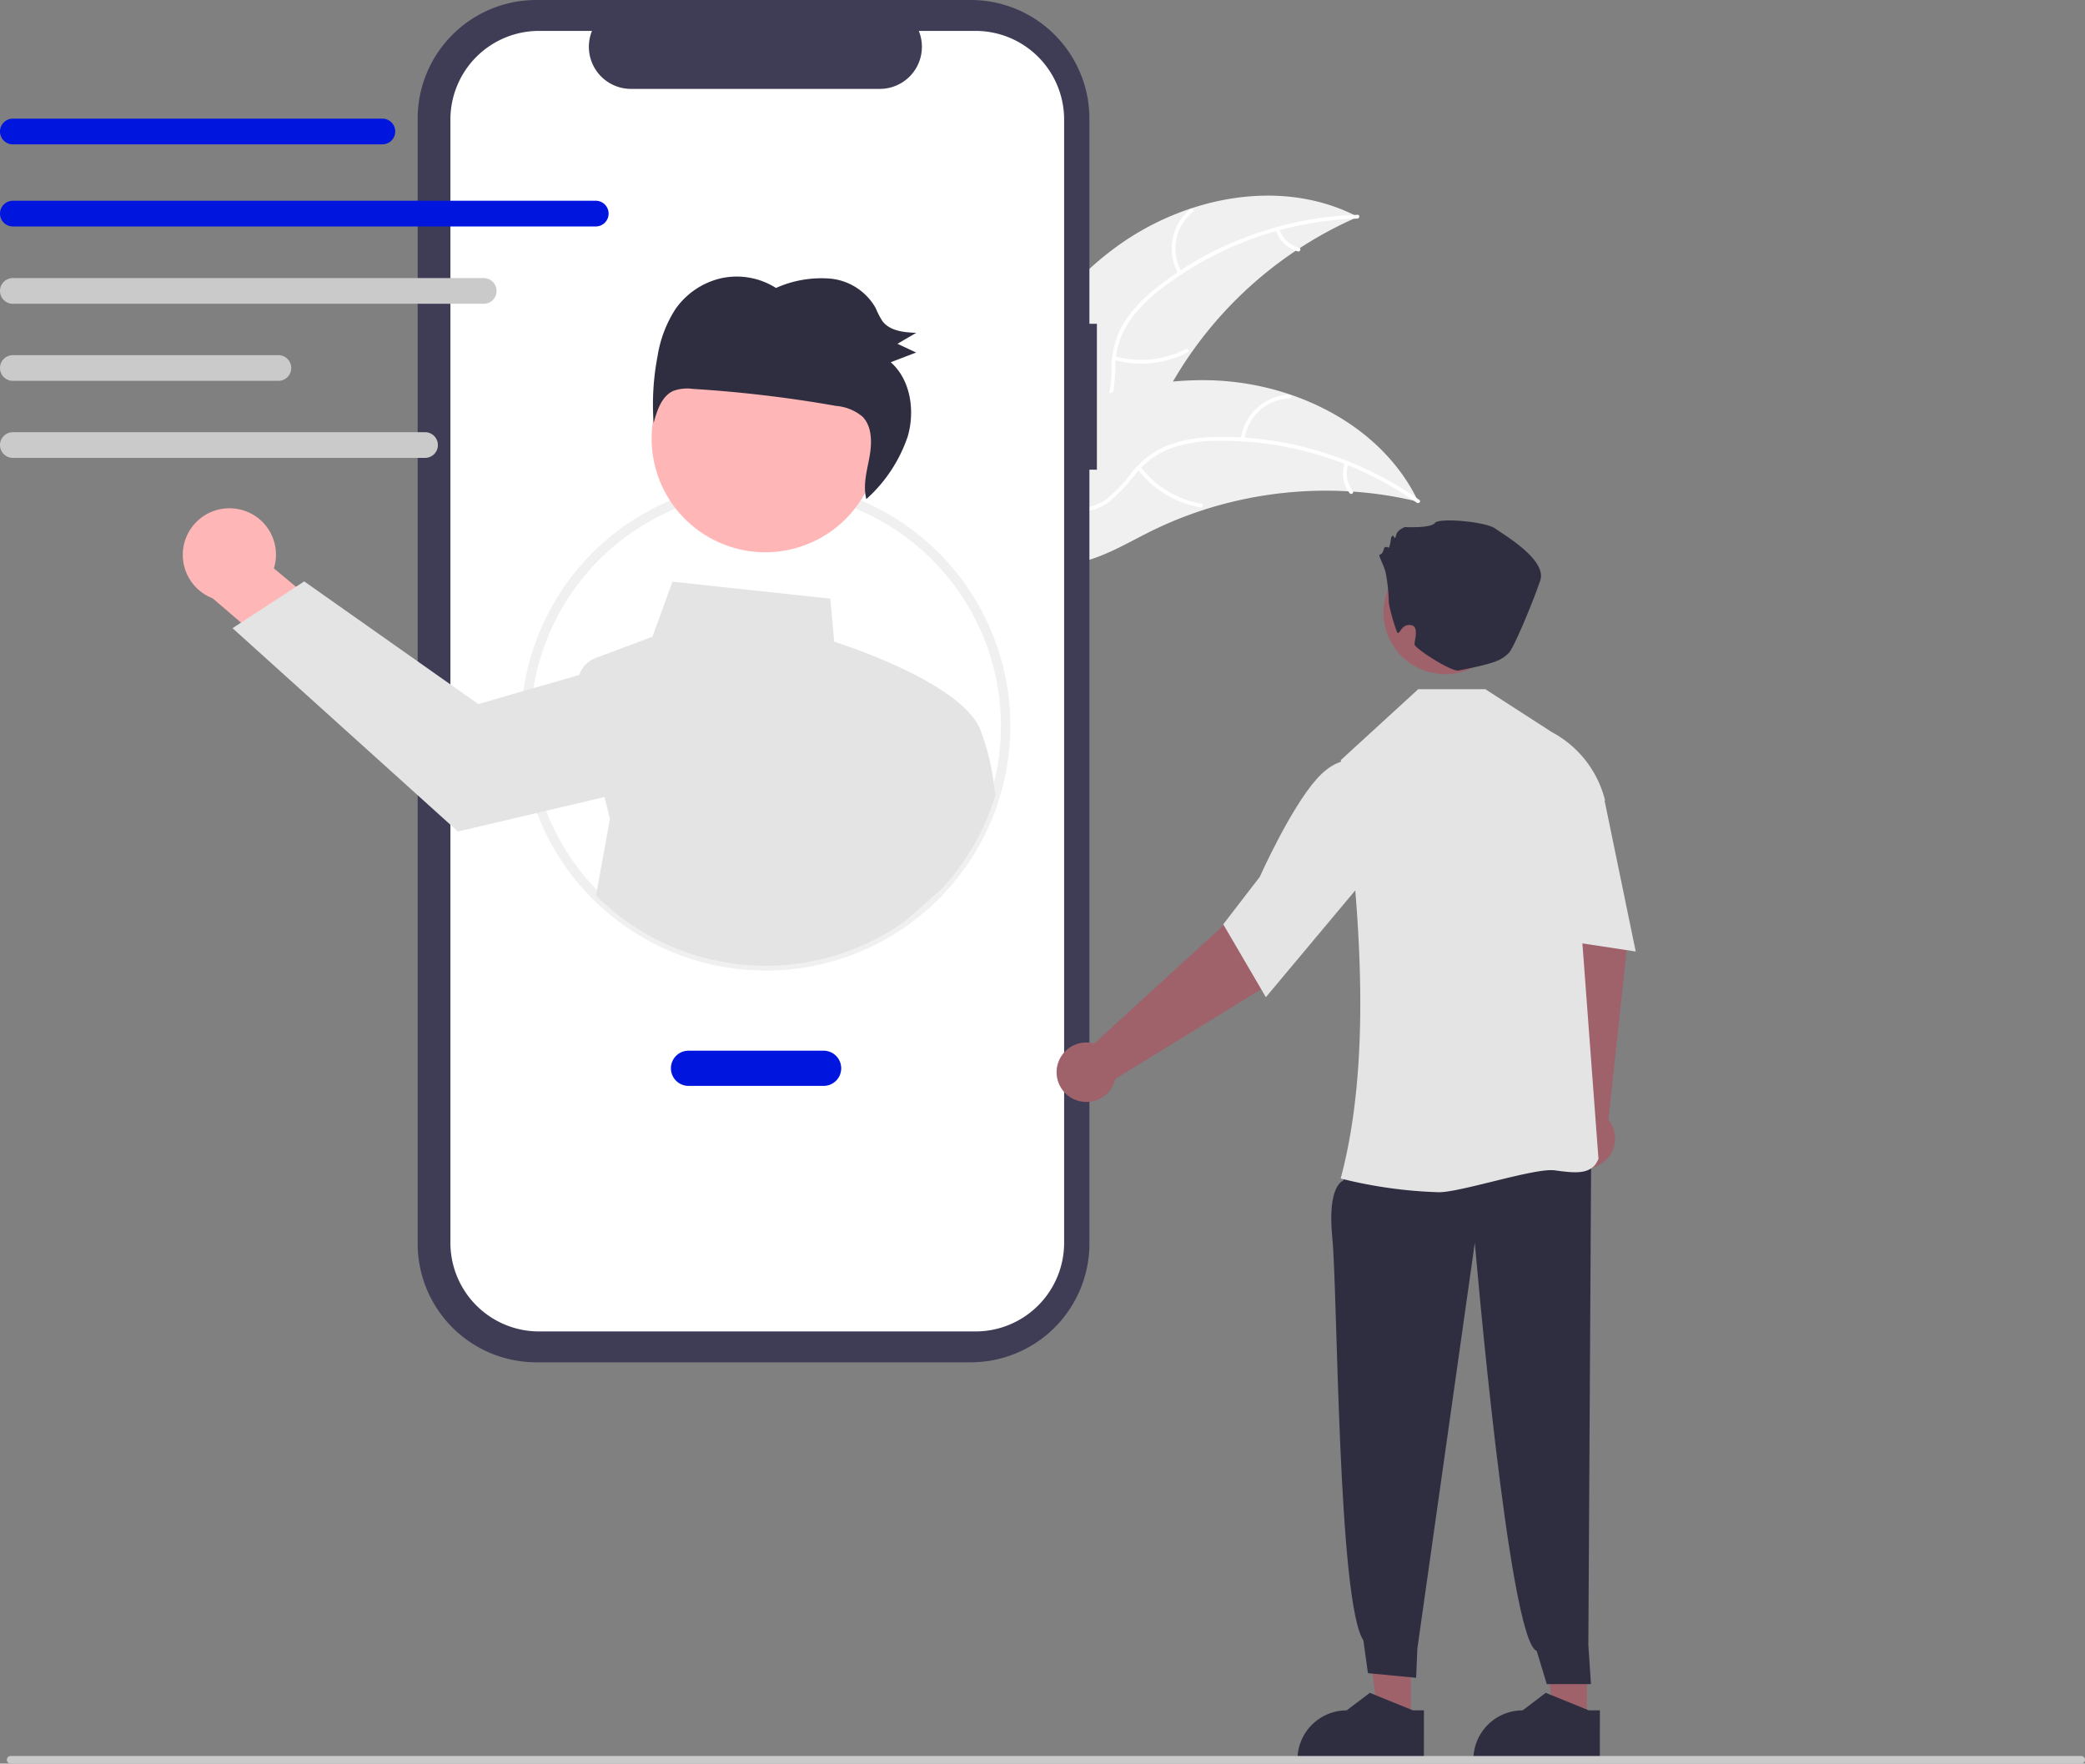 <svg xmlns="http://www.w3.org/2000/svg" width="262.47" height="222" viewBox="0 0 262.47 222"><rect x="0" y="0" width="262.47" height="222" fill="#808080" stroke="none"/><g transform="translate(0)"><path d="M595.226,242.058c8.707-6.432,20.966-8.9,30.558-3.88a49.877,49.877,0,0,0-24.82,23.592c-2,4.075-3.8,8.815-7.936,10.7a11.149,11.149,0,0,1-8.266,0,33.113,33.113,0,0,1-7.364-4.144l-.7-.084C580.852,258.244,586.518,248.49,595.226,242.058Z" transform="translate(-454.846 -210.876)" fill="#f0f0f0"></path><path d="M625.932,241.971a42.631,42.631,0,0,0-24.692,8.847,18.356,18.356,0,0,0-4.023,4.111,10.529,10.529,0,0,0-1.736,5.263,21.788,21.788,0,0,1-.6,5.24,6.447,6.447,0,0,1-3.6,3.854,16.751,16.751,0,0,1-6.57,1.124c-2.476.061-5.049.086-7.3,1.252-.273.141-.476-.29-.2-.431,3.918-2.029,8.5-.705,12.615-1.913a6.529,6.529,0,0,0,4.457-3.627,16.91,16.91,0,0,0,.714-5.309,11.235,11.235,0,0,1,1.506-5.209,16.972,16.972,0,0,1,3.85-4.251,41.36,41.36,0,0,1,11.192-6.469,43.388,43.388,0,0,1,14.437-2.958C626.28,241.486,626.236,241.962,625.932,241.971Z" transform="translate(-455.071 -214.456)" fill="#fff"></path><path d="M641.24,247.774a6.4,6.4,0,0,1,1.5-8.145c.239-.193.55.168.311.362a5.923,5.923,0,0,0-1.382,7.579c.154.265-.278.468-.431.2Z" transform="translate(-492.89 -213.308)" fill="#fff"></path><path d="M622.183,284.324a12.328,12.328,0,0,0,8.939-.9c.273-.14.477.291.2.431a12.823,12.823,0,0,1-9.3.918c-.3-.084-.133-.532.161-.449Z" transform="translate(-481.826 -239.484)" fill="#fff"></path><path d="M673.376,245.734a3.621,3.621,0,0,0,2.49,2.367c.3.08.134.528-.161.449a4.057,4.057,0,0,1-2.76-2.612.247.247,0,0,1,.114-.318A.24.24,0,0,1,673.376,245.734Z" transform="translate(-512.324 -216.906)" fill="#fff"></path><path d="M632.5,308.489c-.187-.045-.374-.089-.564-.131a47.678,47.678,0,0,0-7.65-1.14c-.2-.016-.4-.03-.6-.041a50.266,50.266,0,0,0-18.352,2.382,48.808,48.808,0,0,0-6.857,2.828c-3.053,1.54-6.24,3.453-9.527,3.882a8.374,8.374,0,0,1-1.033.082l-12.159-12.793c-.013-.043-.029-.083-.042-.126l-.509-.489c.11-.065.225-.131.335-.2.064-.038.13-.074.194-.112.043-.025.087-.049.124-.074l.04-.022c.038-.025.075-.044.11-.065q.967-.552,1.945-1.093s0,0,.009,0a71.774,71.774,0,0,1,15.656-6.546c.164-.044.33-.091.5-.13a46.581,46.581,0,0,1,7.482-1.339,41.174,41.174,0,0,1,4.163-.173,34.243,34.243,0,0,1,10.556,1.789c6.783,2.286,12.76,6.716,15.941,13.026C632.343,308.166,632.421,308.325,632.5,308.489Z" transform="translate(-453.956 -245.332)" fill="#f0f0f0"></path><path d="M632.751,319.213a42.631,42.631,0,0,0-25.042-7.8,18.358,18.358,0,0,0-5.687.861,10.53,10.53,0,0,0-4.555,3.157,21.789,21.789,0,0,1-3.637,3.821,6.447,6.447,0,0,1-5.193.911,16.751,16.751,0,0,1-5.922-3.059c-2.014-1.442-4.083-2.972-6.584-3.4-.3-.051-.205-.519.1-.467,4.35.739,7.209,4.553,11.224,6.068a6.529,6.529,0,0,0,5.742-.212,16.907,16.907,0,0,0,3.767-3.808,11.236,11.236,0,0,1,4.338-3.253,16.972,16.972,0,0,1,5.633-1.076,41.359,41.359,0,0,1,12.831,1.573,43.386,43.386,0,0,1,13.308,6.33c.25.177-.071.53-.32.354Z" transform="translate(-454.397 -255.93)" fill="#fff"></path><path d="M661.982,303.318a6.4,6.4,0,0,1,6.1-5.6.239.239,0,0,1,.03.476,5.923,5.923,0,0,0-5.667,5.219c-.037.3-.5.206-.467-.1Z" transform="translate(-505.788 -248.04)" fill="#fff"></path><path d="M629.962,320.1a12.328,12.328,0,0,0,7.68,4.663c.3.053.205.52-.1.467a12.824,12.824,0,0,1-7.981-4.868C629.377,320.116,629.777,319.856,629.962,320.1Z" transform="translate(-486.395 -261.349)" fill="#fff"></path><path d="M694.6,319.012a3.621,3.621,0,0,0,.563,3.389c.189.243-.211.5-.4.262a4.057,4.057,0,0,1-.631-3.748.247.247,0,0,1,.282-.185A.24.24,0,0,1,694.6,319.012Z" transform="translate(-524.87 -260.587)" fill="#fff"></path><path d="M490.166,215.1h-.942V189.284a14.939,14.939,0,0,0-14.939-14.939H419.6a14.939,14.939,0,0,0-14.939,14.939V330.89A14.939,14.939,0,0,0,419.6,345.829h54.686a14.939,14.939,0,0,0,14.939-14.939V233.469h.942Z" transform="translate(-352.084 -174.345)" fill="#3f3d56"></path><path d="M481,184h-7.138a5.3,5.3,0,0,1-4.907,7.3H437.628a5.3,5.3,0,0,1-4.907-7.3h-6.667A11.156,11.156,0,0,0,414.9,195.153v141.4a11.156,11.156,0,0,0,11.156,11.156H481a11.156,11.156,0,0,0,11.156-11.156h0v-141.4A11.156,11.156,0,0,0,481,184Z" transform="translate(-358.199 -180.11)" fill="#fff"></path><path d="M467.759,386.362a30.809,30.809,0,1,1,30.389-25.775,30.776,30.776,0,0,1-30.389,25.775Zm0-60.4a29.271,29.271,0,0,0-13.44,3.224,29.62,29.62,0,1,0,13.44-3.224Z" transform="translate(-371.374 -264.187)" fill="#f0f0f0"></path><path d="M337.858,333.286A5.829,5.829,0,0,1,342.7,340.8l10.235,8.525-3.664,7.483-14.285-12.242a5.861,5.861,0,0,1,2.872-11.28Z" transform="translate(-308.222 -269.254)" fill="#ffb6b6"></path><path d="M442.744,382.492a30.687,30.687,0,0,0-1.774-7.64c-2.214-5.794-16.516-10.555-18.436-11.169l-.487-5.416-19.872-2.138-2.521,6.926-7.127,2.674a3.5,3.5,0,0,0-2.086,2.138h0l-6.394,1.848-6.31,1.824-21.922-15.447-1.035.676-6.918,4.514-1.067.7,28.369,25.594L385.7,385.1l7.925-1.864.676,2.746-1.751,9.648a30.192,30.192,0,0,0,39.044,3.121l4.5-3.995a30.156,30.156,0,0,0,6.769-11.891Z" transform="translate(-317.52 -282.907)" fill="#e4e4e4"></path><circle cx="14.308" cy="14.308" r="14.308" transform="translate(78.258 46.124) rotate(-18.319)" fill="#ffb6b6"></circle><path d="M481.059,264.885a9.657,9.657,0,0,1,5.848-3.895,9.22,9.22,0,0,1,6.8,1.247,13.924,13.924,0,0,1,6.888-1.173,7.343,7.343,0,0,1,5.681,3.737,10.218,10.218,0,0,0,.821,1.594c.948,1.265,2.71,1.429,4.266,1.49L509,269.262l2.353,1.1-3.2,1.222c2.484,2.183,3.085,6.069,2.144,9.327a18.59,18.59,0,0,1-5.212,7.9c-.445-1.659.044-3.457.37-5.174.344-1.815.4-3.936-.871-5.217a5.922,5.922,0,0,0-3.3-1.335,160.142,160.142,0,0,0-18.075-2.146,5.113,5.113,0,0,0-2.409.246c-1.475.655-2.067,2.455-2.495,4.051a32.123,32.123,0,0,1,.487-8.376A15.349,15.349,0,0,1,481.059,264.885Z" transform="translate(-396.023 -225.987)" fill="#2f2e41"></path><path d="M503.082,507.225H486.169a2.215,2.215,0,1,1,0-4.429h16.912a2.215,2.215,0,1,1,0,4.429Z" transform="translate(-399.448 -370.536)" fill="#0016df"></path><path d="M322.231,214.67H275.711a1.618,1.618,0,1,1,0-3.236h46.519a1.618,1.618,0,1,1,0,3.236Z" transform="translate(-274.094 -196.499)" fill="#0016df"></path><path d="M349.089,240.333H275.712a1.618,1.618,0,1,1,0-3.236h73.378a1.618,1.618,0,1,1,0,3.236Z" transform="translate(-274.094 -211.828)" fill="#0016df"></path><path d="M334.988,264.51H275.712a1.618,1.618,0,0,1,0-3.236h59.277a1.618,1.618,0,0,1,0,3.236Z" transform="translate(-274.094 -226.27)" fill="#cacaca"></path><path d="M309.137,288.6H275.712a1.618,1.618,0,0,1,0-3.236h33.426a1.618,1.618,0,1,1,0,3.236Z" transform="translate(-274.094 -240.659)" fill="#cacaca"></path><path d="M327.6,312.685H275.712a1.618,1.618,0,1,1,0-3.236H327.6a1.618,1.618,0,1,1,0,3.236Z" transform="translate(-274.094 -255.046)" fill="#cacaca"></path><path d="M486.933,512.37h-4.169l-1.984-16.082h6.154Z" transform="translate(-287.181 -296.444)" fill="#9f616a"></path><path d="M750.615,712.139H734.7v-.2a6.2,6.2,0,0,1,6.2-6.2h0l2.908-2.206,5.425,2.206h1.39Z" transform="translate(-549.222 -490.442)" fill="#2f2e41"></path><path d="M759.25,474.48l-1.839-22.421-1.445-8.415,8.088-1.786,2.684,11.521L764.4,475.1a3.741,3.741,0,1,1-5.15-.622Z" transform="translate(-561.927 -334.136)" fill="#9f616a"></path><path d="M431.933,512.37h-4.169l-1.984-16.082h6.154Z" transform="translate(-254.328 -296.444)" fill="#9f616a"></path><path d="M693.616,534.725l-1.848,3.2s-2.031.555-1.367,7.175.692,45.845,3.905,50.671l.581,4.145,6.067.58.153-3.678,7.234-51.093s4.261,50.157,7.785,51.385l1.273,4.179,5.56,0-.328-4.924.359-62.157Z" transform="translate(-522.683 -389.299)" fill="#2f2e41"></path><path d="M693.347,451.418l-.128-.033c3.815-14.269,2.715-32.747.021-52.588v-.082l9.738-8.92h8.456l8.383,5.41a13.387,13.387,0,0,1,6.663,8.506l.008.041-3.321,11.591,2.5,33.52,0,.039-.014.036c-.81,2.053-2.979,1.76-5.491,1.422s-11.749,2.754-14.582,2.754A57.33,57.33,0,0,1,693.347,451.418Z" transform="translate(-524.447 -303.038)" fill="#e4e4e4"></path><path d="M753.444,412.105l3.633-1.58,4.786,5.868,3.879,18.8-13.288-2.013Z" transform="translate(-559.83 -315.42)" fill="#e4e4e4"></path><path d="M609.144,468.716l16.607-15.175,5.772-6.292,6.362,5.3-7.469,9.173L611.8,473.17a3.741,3.741,0,1,1-2.66-4.454Z" transform="translate(-471.404 -337.356)" fill="#9f616a"></path><path d="M656.5,432.663l4.6-5.973c.038-.086,3.854-8.613,7.162-12.318,3.393-3.8,6.064-1.857,6.091-1.836l.066.05.185,14.036L661.864,441.84Z" transform="translate(-502.512 -316.314)" fill="#e4e4e4"></path><circle cx="7.752" cy="7.752" r="7.752" transform="translate(173.027 83.523) rotate(-80.783)" fill="#9f616a"></circle><path d="M706.508,347.486a22.548,22.548,0,0,0-.407-3.931c-.345-1.206-1.034-2.239-.689-2.239s.517-.861.517-.861.344-.172.517,0,.345-1.206.345-1.206.172-.517.344-.172.172.172.345-.345,1.034-.861,1.034-.861,3.273.172,3.79-.517,6.374-.172,7.58.689,6.546,3.962,5.685,6.546-3.341,8.533-3.962,9.13c-.982.943-1.663,1.283-6.312,2.208-.91.181-5.554-2.789-5.554-3.306s.56-2.156-.34-2.381c-1.36-.34-1.513,1.38-1.858.863A24.606,24.606,0,0,1,706.508,347.486Z" transform="translate(-531.674 -271.523)" fill="#2f2e41"></path><path d="M695.615,712.139H679.7v-.2a6.2,6.2,0,0,1,6.2-6.2h0l2.908-2.206,5.425,2.206h1.39Z" transform="translate(-516.37 -490.442)" fill="#2f2e41"></path><path d="M537.361,724.233H276.71a.479.479,0,1,1,0-.959H537.361a.479.479,0,0,1,0,.959Z" transform="translate(-275.37 -502.233)" fill="#cacaca"></path></g></svg>
